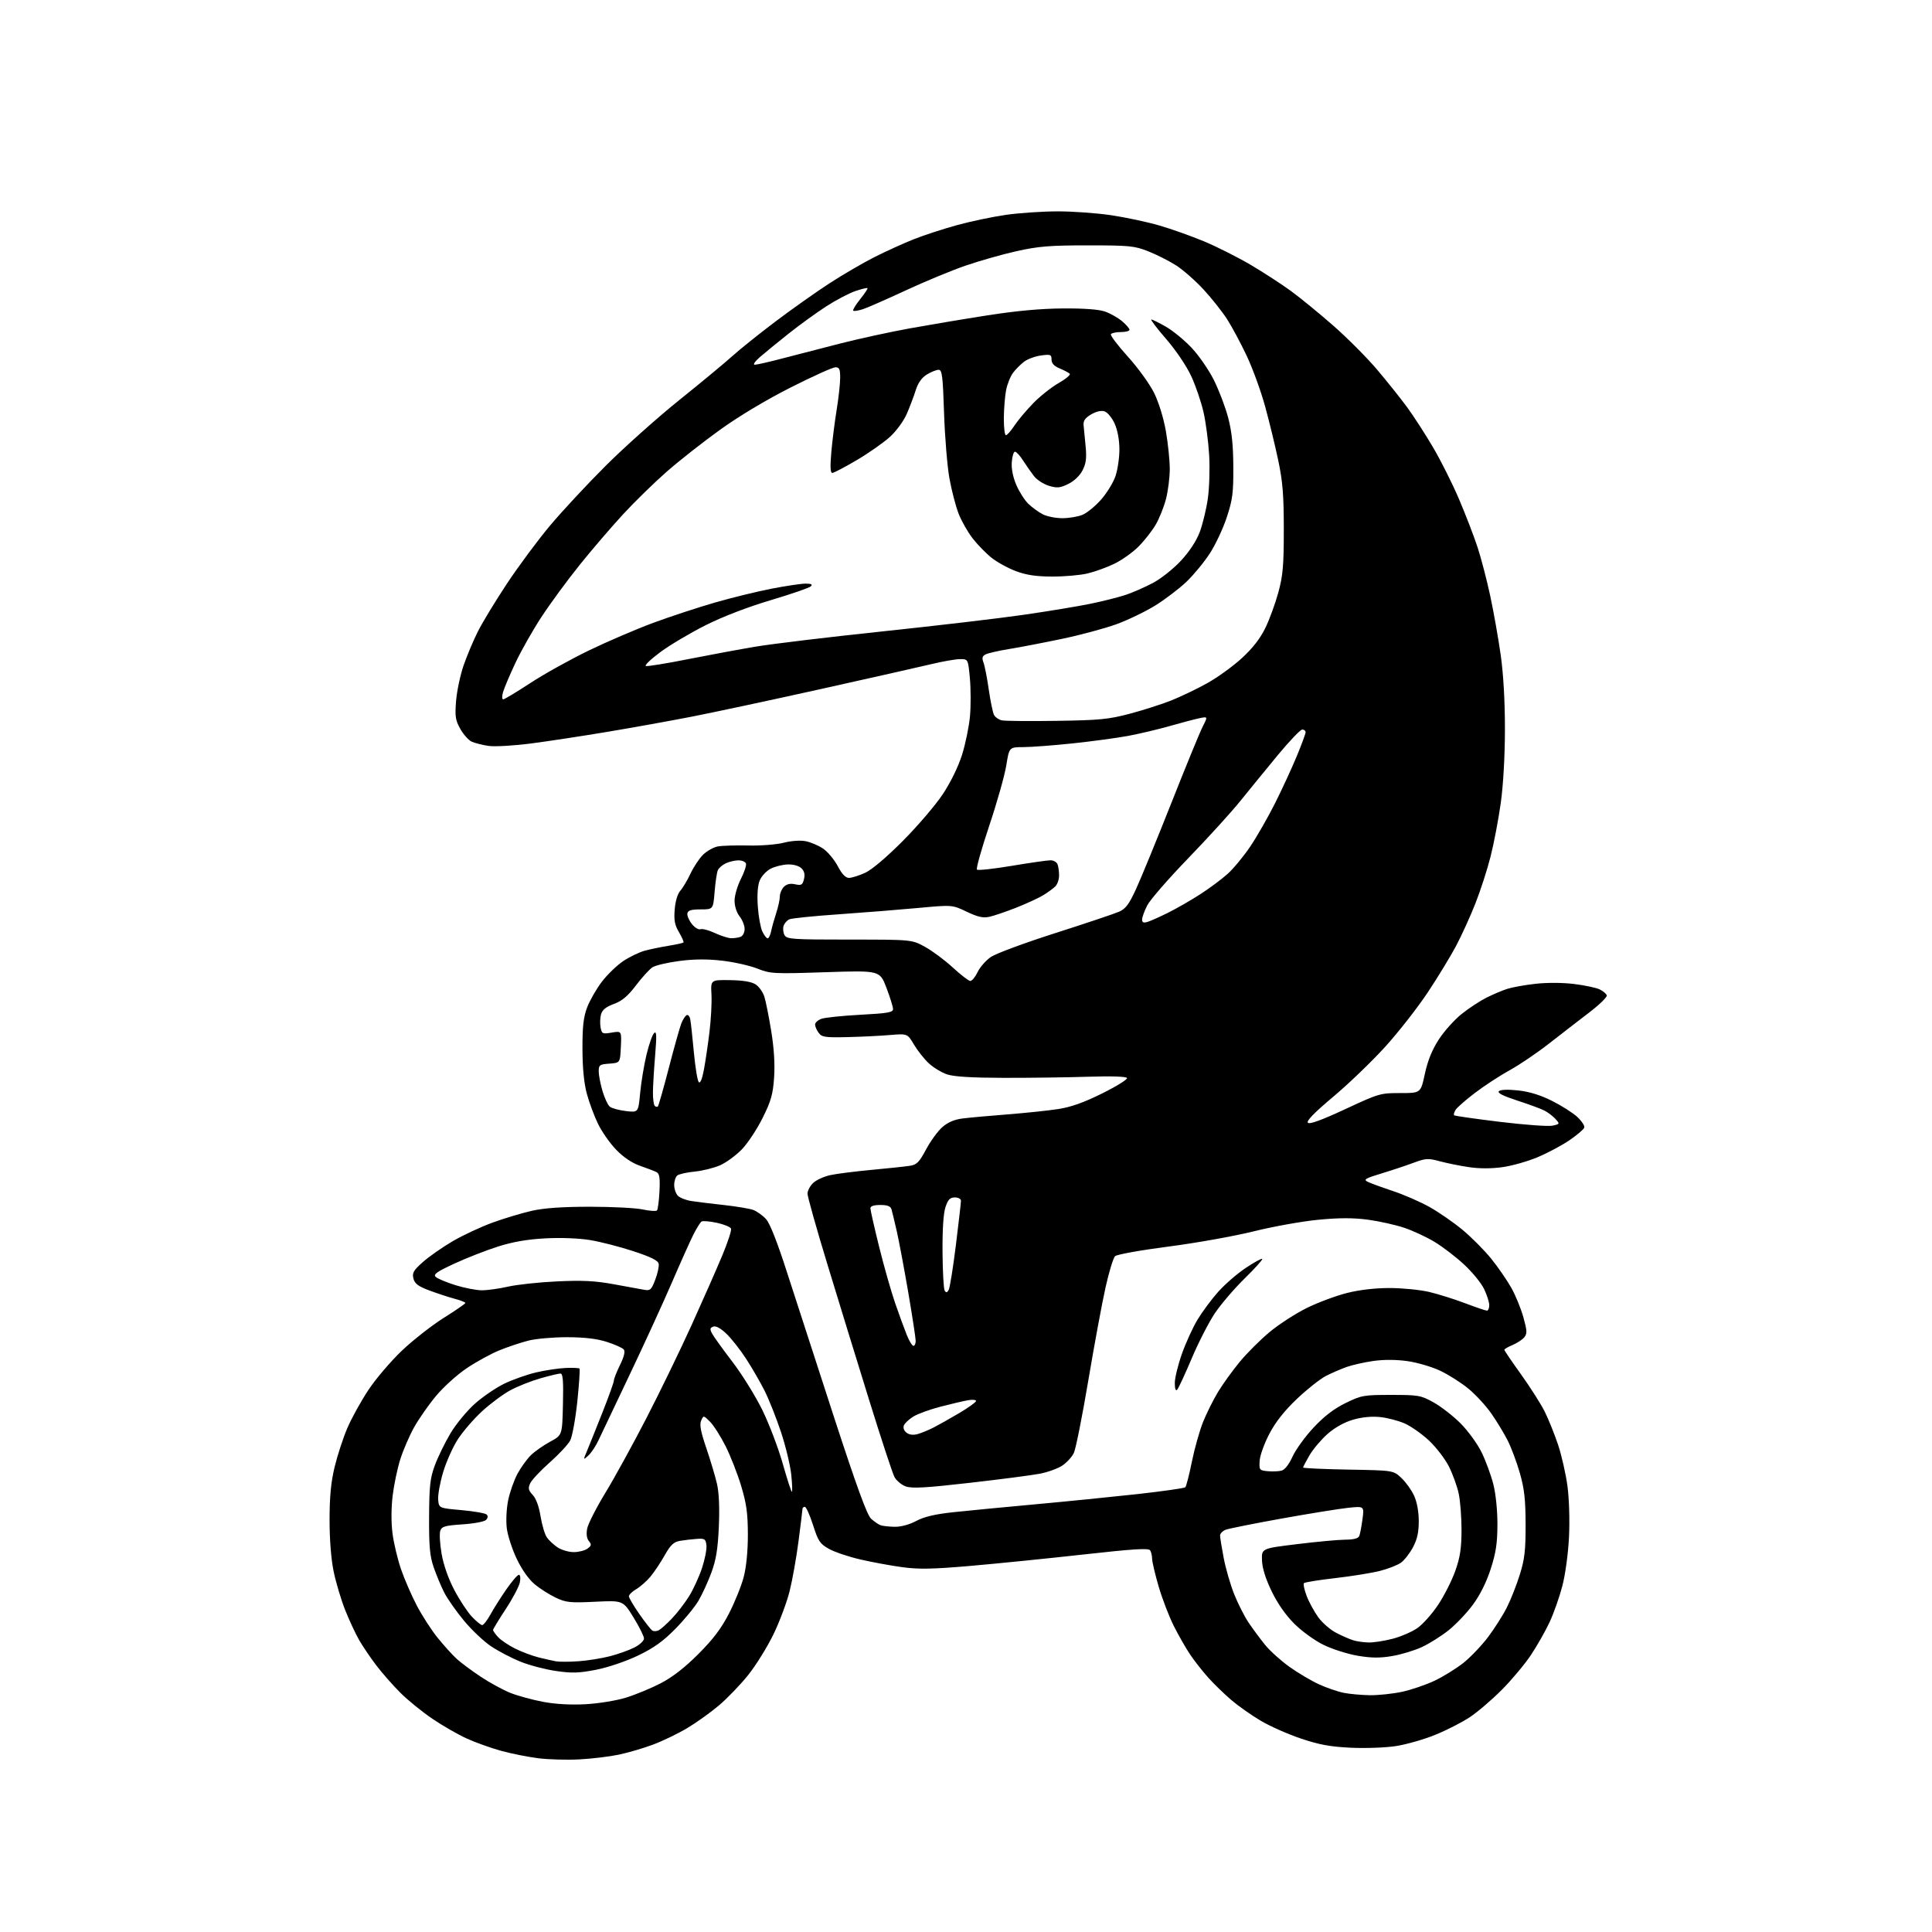 <?xml version="1.0" encoding="UTF-8" standalone="no"?>
<svg 
  version="1.1" 
  xmlns="http://www.w3.org/2000/svg" 
  xmlns:xlink="http://www.w3.org/1999/xlink" 
  xmlns:svg="http://www.w3.org/2000/svg"
  xmlns:rdf="http://www.w3.org/1999/02/22-rdf-syntax-ns#"
  xmlns:cc="http://creativecommons.org/ns#"
  xmlns:dc="http://purl.org/dc/elements/1.1/"
  viewBox="0 0 768 768"
  width="768"
  height="768"
>
<style>svg {background-color: white; }</style>"
<path stroke="none" fill="black" fill-rule="evenodd" d="M230.41,699.38C225.51,699.65 218.15,699.45 214.06,698.94C209.97,698.43 203.31,697.11 199.27,696.00C195.23,694.89 189.08,692.70 185.61,691.12C182.13,689.55 175.96,686.01 171.90,683.25C167.83,680.50 162.08,675.83 159.13,672.88C156.17,669.92 151.87,665.02 149.57,662.00C147.27,658.98 144.20,654.44 142.75,651.92C141.30,649.40 138.79,644.00 137.17,639.92C135.56,635.84 133.51,628.96 132.62,624.64C131.62,619.81 131.00,611.91 131.01,604.14C131.01,594.99 131.56,589.21 133.00,583.21C134.10,578.64 136.36,571.69 138.04,567.76C139.71,563.82 143.53,556.92 146.52,552.42C149.52,547.92 155.58,540.84 160.00,536.68C164.42,532.52 171.84,526.73 176.50,523.81C181.15,520.89 184.97,518.26 184.98,517.96C184.99,517.66 183.05,516.89 180.67,516.26C178.28,515.62 173.79,514.14 170.67,512.98C166.22,511.31 164.86,510.29 164.34,508.23C163.78,506.01 164.35,505.01 168.09,501.69C170.52,499.53 175.84,495.81 179.93,493.41C184.01,491.02 191.20,487.67 195.89,485.97C200.59,484.27 207.60,482.17 211.47,481.30C216.28,480.21 223.56,479.71 234.50,479.70C243.30,479.70 252.75,480.18 255.50,480.78C258.25,481.37 260.79,481.55 261.15,481.18C261.51,480.81 261.96,477.40 262.15,473.62C262.42,468.25 262.17,466.56 261.00,465.95C260.18,465.53 257.25,464.40 254.50,463.45C251.28,462.34 247.90,460.08 245.00,457.10C242.53,454.56 239.26,449.91 237.74,446.78C236.22,443.65 234.21,438.25 233.28,434.79C232.15,430.63 231.56,424.60 231.54,417.00C231.51,408.11 231.93,404.37 233.38,400.50C234.42,397.75 237.05,393.15 239.23,390.28C241.42,387.41 245.27,383.69 247.79,382.02C250.32,380.34 254.15,378.50 256.32,377.91C258.49,377.33 262.74,376.45 265.77,375.96C268.80,375.46 271.45,374.88 271.68,374.66C271.90,374.43 271.11,372.60 269.92,370.59C268.20,367.67 267.85,365.82 268.21,361.48C268.48,358.18 269.37,355.25 270.45,354.06C271.43,352.97 273.24,349.92 274.48,347.29C275.71,344.66 277.95,341.27 279.47,339.77C280.98,338.28 283.64,336.79 285.36,336.47C287.09,336.15 292.55,335.99 297.50,336.10C302.45,336.22 308.76,335.72 311.53,335.00C314.41,334.25 318.10,333.98 320.17,334.37C322.15,334.74 325.29,336.06 327.14,337.30C328.99,338.53 331.62,341.67 333.00,344.27C334.72,347.52 336.13,348.99 337.50,348.98C338.60,348.96 341.46,348.07 343.86,346.98C346.54,345.76 352.36,340.84 358.92,334.25C364.79,328.34 371.93,320.00 374.77,315.71C377.88,311.02 380.92,304.81 382.42,300.08C383.78,295.76 385.20,288.85 385.58,284.72C385.95,280.60 385.93,273.80 385.54,269.61C384.83,262.00 384.83,262.00 381.66,262.01C379.92,262.01 374.82,262.90 370.32,263.98C365.81,265.06 346.01,269.52 326.32,273.90C306.62,278.28 283.52,283.22 275.00,284.88C266.48,286.54 251.40,289.26 241.50,290.91C231.60,292.57 217.89,294.66 211.03,295.55C204.05,296.45 196.61,296.87 194.15,296.50C191.72,296.14 188.73,295.38 187.50,294.82C186.26,294.25 184.24,291.98 182.99,289.77C181.03,286.28 180.81,284.81 181.30,278.62C181.62,274.71 182.96,268.35 184.29,264.50C185.63,260.65 188.18,254.57 189.98,251.00C191.77,247.43 196.97,238.88 201.52,232.00C206.08,225.12 213.76,214.78 218.59,209.00C223.43,203.22 233.48,192.42 240.94,184.99C248.40,177.57 261.48,165.89 270.00,159.05C278.52,152.21 287.98,144.38 291.00,141.65C294.02,138.92 301.78,132.70 308.24,127.82C314.69,122.95 324.39,116.09 329.78,112.59C335.18,109.09 343.28,104.37 347.79,102.11C352.30,99.84 359.29,96.67 363.32,95.07C367.36,93.47 375.13,90.94 380.58,89.45C386.04,87.96 394.77,86.13 400.00,85.39C405.23,84.65 414.39,84.03 420.37,84.02C426.35,84.01 435.94,84.70 441.68,85.55C447.42,86.40 456.03,88.23 460.80,89.62C465.58,91.00 473.63,93.86 478.70,95.98C483.77,98.10 492.09,102.30 497.21,105.31C502.32,108.33 509.52,113.01 513.22,115.71C516.91,118.41 524.50,124.62 530.08,129.52C535.65,134.41 543.47,142.26 547.44,146.96C551.42,151.66 556.78,158.38 559.37,161.90C561.95,165.43 566.57,172.57 569.64,177.79C572.71,183.00 577.36,192.27 579.97,198.38C582.58,204.50 585.89,213.10 587.34,217.50C588.78,221.90 591.07,230.68 592.42,237.00C593.77,243.32 595.64,253.90 596.57,260.50C597.64,268.13 598.25,278.88 598.23,290.00C598.22,300.66 597.57,312.10 596.57,319.27C595.66,325.74 593.85,335.28 592.53,340.47C591.22,345.66 588.49,354.09 586.47,359.20C584.45,364.32 581.01,371.88 578.82,376.00C576.64,380.12 571.55,388.47 567.51,394.56C563.47,400.64 555.88,410.33 550.65,416.10C545.42,421.87 536.14,430.80 530.02,435.94C522.45,442.30 519.22,445.62 519.91,446.31C520.61,447.01 525.34,445.28 534.72,440.92C548.13,434.67 548.72,434.50 556.63,434.51C564.76,434.53 564.76,434.53 566.40,426.88C567.54,421.61 569.26,417.36 571.95,413.20C574.09,409.88 578.22,405.29 581.12,403.00C584.01,400.71 588.43,397.81 590.94,396.56C593.45,395.30 597.13,393.75 599.12,393.10C601.11,392.46 606.19,391.54 610.42,391.07C615.00,390.56 621.23,390.59 625.79,391.16C630.01,391.68 634.56,392.65 635.91,393.31C637.25,393.96 638.52,395.03 638.73,395.67C638.94,396.31 635.82,399.35 631.81,402.43C627.79,405.50 620.57,411.08 615.77,414.83C610.97,418.57 603.93,423.35 600.12,425.43C596.31,427.52 590.15,431.54 586.42,434.37C582.70,437.19 579.18,440.27 578.61,441.20C578.04,442.14 577.78,443.10 578.04,443.35C578.29,443.59 586.52,444.77 596.32,445.96C606.12,447.15 615.49,447.83 617.14,447.47C620.07,446.83 620.10,446.77 618.32,444.80C617.32,443.70 615.36,442.20 613.96,441.48C612.56,440.76 607.68,438.96 603.11,437.48C597.48,435.65 595.14,434.46 595.83,433.77C596.47,433.13 599.34,433.02 603.46,433.46C607.92,433.94 612.30,435.28 616.96,437.62C620.76,439.52 625.28,442.40 627.02,444.02C628.76,445.64 630.00,447.54 629.78,448.23C629.56,448.93 626.93,451.18 623.94,453.22C620.95,455.27 615.28,458.30 611.34,459.96C607.41,461.62 601.11,463.42 597.34,463.95C592.97,464.57 588.15,464.58 584.00,463.97C580.42,463.44 575.19,462.39 572.37,461.63C567.68,460.36 566.78,460.42 561.87,462.24C558.92,463.34 553.16,465.25 549.07,466.49C542.85,468.37 541.95,468.90 543.57,469.73C544.63,470.28 549.10,471.92 553.50,473.38C557.90,474.83 564.51,477.71 568.19,479.76C571.88,481.82 577.81,485.92 581.38,488.88C584.95,491.85 590.09,497.02 592.80,500.38C595.52,503.75 599.12,508.98 600.81,512.00C602.50,515.02 604.65,520.30 605.59,523.71C607.07,529.07 607.11,530.16 605.90,531.62C605.13,532.55 603.04,533.92 601.25,534.67C599.46,535.42 598.00,536.27 598.00,536.56C598.00,536.86 600.97,541.24 604.61,546.30C608.24,551.36 612.46,557.98 613.98,561.00C615.50,564.02 617.91,569.99 619.34,574.25C620.76,578.52 622.45,585.94 623.09,590.75C623.77,595.80 624.02,604.36 623.70,611.00C623.37,617.62 622.25,625.89 621.04,630.50C619.89,634.90 617.61,641.37 615.97,644.87C614.33,648.38 611.01,654.23 608.58,657.88C606.16,661.52 600.96,667.74 597.03,671.69C593.10,675.65 587.37,680.55 584.31,682.58C581.24,684.62 575.08,687.77 570.61,689.59C566.15,691.42 559.12,693.43 555.00,694.08C550.83,694.73 542.84,695.02 537.00,694.75C528.81,694.36 524.45,693.56 517.15,691.11C512.01,689.38 504.78,686.18 501.09,683.98C497.39,681.79 492.14,678.08 489.42,675.75C486.70,673.41 482.64,669.48 480.40,667.00C478.17,664.52 474.92,660.41 473.20,657.86C471.47,655.31 468.49,650.10 466.57,646.28C464.66,642.46 461.95,635.39 460.55,630.56C459.15,625.73 457.99,620.81 457.98,619.64C457.98,618.46 457.62,616.95 457.20,616.28C456.60,615.34 450.54,615.72 430.46,617.96C416.18,619.55 396.06,621.58 385.74,622.47C370.84,623.76 365.28,623.87 358.74,622.99C354.21,622.38 346.68,621.00 342.00,619.91C337.32,618.83 331.70,616.93 329.50,615.69C325.94,613.69 325.24,612.65 323.19,606.22C321.92,602.25 320.45,599.00 319.94,599.00C319.42,599.00 319.00,599.36 319.00,599.79C319.00,600.23 318.30,605.96 317.44,612.54C316.59,619.12 314.99,628.10 313.89,632.50C312.79,636.90 309.91,644.60 307.49,649.61C305.07,654.62 300.57,661.88 297.49,665.75C294.42,669.61 289.15,675.09 285.79,677.93C282.44,680.77 276.72,684.85 273.10,687.00C269.47,689.16 263.40,692.08 259.62,693.50C255.83,694.92 249.72,696.72 246.03,697.49C242.34,698.27 235.32,699.12 230.41,699.38zM232.70,677.46C237.76,677.19 244.96,676.03 248.70,674.88C252.44,673.74 258.65,671.18 262.50,669.20C267.27,666.74 272.07,663.03 277.56,657.55C283.50,651.60 286.71,647.37 289.80,641.36C292.10,636.89 294.73,630.36 295.64,626.86C296.68,622.86 297.29,616.60 297.29,610.00C297.27,601.56 296.75,597.77 294.63,590.71C293.18,585.88 290.38,578.74 288.42,574.84C286.46,570.95 283.69,566.60 282.26,565.17C279.67,562.58 279.67,562.58 278.72,564.70C278.01,566.29 278.54,569.08 280.78,575.66C282.43,580.52 284.34,586.92 285.02,589.88C285.82,593.36 286.08,599.38 285.75,606.88C285.35,615.80 284.66,620.04 282.79,625.12C281.44,628.76 279.14,633.80 277.66,636.31C276.19,638.82 272.05,643.86 268.46,647.50C263.58,652.46 259.85,655.12 253.62,658.11C248.85,660.40 241.77,662.80 237.02,663.74C230.12,665.09 227.43,665.18 220.98,664.24C216.72,663.62 210.36,661.95 206.86,660.53C203.36,659.11 198.15,656.39 195.28,654.48C192.41,652.58 187.53,647.98 184.45,644.26C181.36,640.54 177.81,635.48 176.56,633.00C175.30,630.52 173.43,626.02 172.39,623.00C170.86,618.55 170.51,614.74 170.57,603.00C170.64,590.65 170.97,587.61 172.85,582.51C174.07,579.21 176.84,573.52 179.02,569.85C181.20,566.17 185.58,560.86 188.74,558.03C191.91,555.20 197.25,551.57 200.60,549.96C203.96,548.36 209.64,546.36 213.23,545.53C216.83,544.69 222.05,543.91 224.83,543.79C227.62,543.67 230.11,543.78 230.36,544.03C230.60,544.29 230.21,550.19 229.49,557.14C228.76,564.09 227.48,571.07 226.65,572.64C225.81,574.21 222.14,578.15 218.48,581.39C214.82,584.63 211.35,588.34 210.75,589.65C209.86,591.61 210.03,592.41 211.77,594.26C213.08,595.66 214.26,598.85 214.88,602.75C215.44,606.19 216.56,609.97 217.39,611.15C218.21,612.32 220.15,614.12 221.69,615.14C223.24,616.15 226.10,616.99 228.06,616.99C230.02,617.00 232.47,616.37 233.52,615.61C235.13,614.43 235.22,613.97 234.10,612.62C233.24,611.59 233.00,609.82 233.41,607.64C233.76,605.79 237.02,599.37 240.67,593.38C244.31,587.40 251.70,573.95 257.08,563.50C262.47,553.05 270.54,536.40 275.03,526.50C279.51,516.60 284.96,504.25 287.12,499.06C289.29,493.86 290.86,489.07 290.60,488.40C290.35,487.74 287.82,486.70 284.99,486.09C282.15,485.48 279.41,485.25 278.90,485.56C278.38,485.88 276.90,488.25 275.61,490.82C274.32,493.39 270.45,502.02 267.01,510.00C263.57,517.98 256.04,534.40 250.28,546.50C244.51,558.60 238.93,570.35 237.87,572.62C236.81,574.88 235.01,577.58 233.86,578.62C231.77,580.50 231.77,580.50 233.45,576.50C234.37,574.30 237.12,567.45 239.56,561.28C242.00,555.12 244.01,549.49 244.03,548.78C244.05,548.08 245.15,545.27 246.49,542.55C248.11,539.23 248.59,537.21 247.94,536.43C247.41,535.79 244.39,534.44 241.24,533.43C237.28,532.16 232.40,531.58 225.50,531.56C220.00,531.55 213.06,532.15 210.07,532.91C207.09,533.67 201.91,535.39 198.57,536.75C195.23,538.11 189.38,541.30 185.57,543.86C181.74,546.42 176.22,551.41 173.25,555.00C170.28,558.58 166.37,564.20 164.54,567.50C162.72,570.80 160.29,576.42 159.15,580.00C158.00,583.58 156.63,590.10 156.09,594.50C155.50,599.41 155.47,605.20 156.02,609.50C156.51,613.35 158.03,619.75 159.39,623.72C160.75,627.70 163.58,634.22 165.68,638.22C167.78,642.23 171.49,647.98 173.93,651.00C176.38,654.02 179.75,657.77 181.44,659.33C183.12,660.89 187.48,664.13 191.12,666.54C194.75,668.95 200.09,671.85 202.97,672.99C205.85,674.12 211.65,675.71 215.85,676.50C220.74,677.43 226.82,677.77 232.70,677.46zM544.50,673.87C547.80,673.92 553.54,673.32 557.25,672.54C560.96,671.75 566.84,669.74 570.33,668.08C573.82,666.42 578.97,663.22 581.78,660.98C584.59,658.74 588.99,654.12 591.56,650.71C594.12,647.30 597.48,642.02 599.01,638.97C600.55,635.92 602.86,630.07 604.14,625.96C606.07,619.80 606.47,616.33 606.45,606.00C606.43,596.13 605.96,591.86 604.20,585.69C602.98,581.40 600.80,575.55 599.36,572.69C597.92,569.84 594.98,564.97 592.82,561.89C590.67,558.80 586.56,554.35 583.70,552.00C580.84,549.65 575.80,546.45 572.50,544.89C569.20,543.33 563.35,541.61 559.50,541.07C555.08,540.44 550.10,540.42 545.98,541.00C542.39,541.51 537.62,542.58 535.38,543.37C533.14,544.16 529.42,545.77 527.11,546.94C524.81,548.12 519.61,552.22 515.57,556.06C510.56,560.82 507.07,565.24 504.59,569.96C502.59,573.77 500.85,578.59 500.73,580.69C500.51,584.34 500.64,584.51 503.89,584.82C505.75,585.00 508.23,584.91 509.39,584.61C510.71,584.28 512.36,582.19 513.81,579.01C515.09,576.22 518.85,571.02 522.19,567.46C526.37,562.98 530.29,559.99 534.87,557.74C541.18,554.66 542.06,554.50 553.00,554.50C563.88,554.50 564.79,554.66 569.86,557.47C572.81,559.10 577.64,562.86 580.59,565.81C583.55,568.77 587.31,573.95 588.97,577.34C590.62,580.73 592.71,586.42 593.62,590.00C594.60,593.86 595.26,600.36 595.25,606.00C595.23,613.46 594.66,617.25 592.59,623.66C590.92,628.87 588.37,634.00 585.53,637.85C583.09,641.17 578.71,645.78 575.80,648.09C572.88,650.41 568.11,653.40 565.19,654.75C562.27,656.10 556.99,657.70 553.44,658.30C548.59,659.13 545.20,659.11 539.75,658.19C535.76,657.52 529.65,655.58 526.17,653.88C522.61,652.15 517.49,648.44 514.47,645.43C511.04,641.99 507.79,637.33 505.46,632.48C503.06,627.49 501.76,623.31 501.66,620.23C501.50,615.54 501.50,615.54 515.50,613.83C523.20,612.88 531.81,612.08 534.64,612.05C538.24,612.02 539.96,611.55 540.36,610.51C540.67,609.69 541.24,606.70 541.61,603.87C542.30,598.71 542.30,598.71 535.90,599.38C532.38,599.75 520.50,601.67 509.51,603.64C498.51,605.62 488.50,607.62 487.26,608.09C486.02,608.56 485.00,609.60 485.00,610.39C485.00,611.18 485.65,615.20 486.44,619.33C487.23,623.46 489.09,629.92 490.59,633.67C492.08,637.43 494.66,642.52 496.33,645.00C498.00,647.48 500.94,651.45 502.87,653.84C504.80,656.22 509.16,660.16 512.56,662.58C515.96,665.01 521.25,668.14 524.30,669.54C527.35,670.94 531.80,672.46 534.18,672.93C536.55,673.40 541.20,673.82 544.50,673.87zM230.00,660.37C233.57,660.12 239.17,659.22 242.44,658.38C245.71,657.54 250.09,655.97 252.19,654.90C254.29,653.83 256.00,652.23 256.00,651.33C256.00,650.44 254.12,646.67 251.83,642.95C247.65,636.18 247.65,636.18 236.58,636.72C226.67,637.20 225.02,637.03 220.97,635.12C218.48,633.95 214.71,631.56 212.60,629.82C210.22,627.86 207.49,624.01 205.44,619.73C203.61,615.92 201.82,610.43 201.46,607.54C201.09,604.54 201.32,599.73 202.00,596.38C202.66,593.15 204.34,588.40 205.72,585.82C207.11,583.25 209.54,579.90 211.12,578.38C212.71,576.86 216.14,574.47 218.75,573.06C223.50,570.50 223.50,570.50 223.78,558.25C224.00,548.80 223.77,546.00 222.78,546.00C222.07,546.00 218.47,546.86 214.78,547.92C211.09,548.98 205.71,551.11 202.83,552.67C199.96,554.23 194.92,557.98 191.63,561.00C188.34,564.02 184.02,569.03 182.01,572.12C180.01,575.21 177.36,581.15 176.12,585.32C174.88,589.49 174.01,594.39 174.18,596.20C174.50,599.50 174.50,599.50 183.50,600.30C188.45,600.75 192.93,601.53 193.45,602.05C194.05,602.65 193.95,603.45 193.19,604.21C192.52,604.88 188.32,605.67 183.85,605.96C176.89,606.42 175.62,606.79 175.02,608.50C174.63,609.60 174.86,613.71 175.54,617.64C176.31,622.09 178.20,627.49 180.58,632.02C182.68,636.01 185.82,640.79 187.56,642.64C189.31,644.49 191.16,646.00 191.68,646.00C192.21,646.00 193.69,644.09 194.98,641.75C196.27,639.41 199.11,634.91 201.31,631.75C203.50,628.59 205.73,626.00 206.27,626.00C206.83,626.00 206.99,627.30 206.65,629.02C206.31,630.69 203.78,635.48 201.02,639.66C198.26,643.85 196.00,647.58 196.00,647.95C196.00,648.32 196.92,649.61 198.04,650.82C199.17,652.02 202.21,654.06 204.79,655.35C207.38,656.63 211.53,658.19 214.00,658.82C216.47,659.44 219.62,660.15 221.00,660.40C222.38,660.64 226.43,660.63 230.00,660.37zM544.04,652.91C545.99,652.96 550.26,652.30 553.54,651.45C556.82,650.60 561.26,648.69 563.40,647.21C565.55,645.73 569.28,641.55 571.69,637.92C574.11,634.29 577.18,628.21 578.52,624.41C580.42,619.03 580.96,615.46 580.98,608.30C580.99,603.24 580.49,596.71 579.87,593.80C579.26,590.88 577.50,586.02 575.98,582.98C574.45,579.95 570.90,575.31 568.07,572.66C565.25,570.02 560.89,566.95 558.39,565.85C555.89,564.74 551.49,563.60 548.60,563.30C545.23,562.95 541.38,563.33 537.84,564.36C534.38,565.37 530.63,567.46 527.76,569.98C525.24,572.20 522.02,576.00 520.59,578.43C519.17,580.86 518.00,583.09 518.00,583.36C518.00,583.64 526.07,584.01 535.94,584.19C553.87,584.50 553.87,584.50 557.06,587.50C558.82,589.15 561.09,592.30 562.10,594.50C563.25,596.98 563.96,600.81 563.98,604.59C563.99,609.05 563.38,611.85 561.71,615.01C560.45,617.39 558.31,620.16 556.96,621.15C555.61,622.14 551.80,623.64 548.50,624.47C545.20,625.30 537.21,626.59 530.75,627.33C524.28,628.07 518.70,628.96 518.35,629.32C518.00,629.67 518.48,631.96 519.41,634.40C520.34,636.85 522.43,640.67 524.04,642.90C525.65,645.12 528.89,647.93 531.24,649.12C533.58,650.32 536.62,651.65 538.00,652.06C539.38,652.48 542.09,652.87 544.04,652.91zM261.95,648.01C262.80,647.54 265.14,645.44 267.15,643.33C269.16,641.22 272.18,637.30 273.87,634.61C275.55,631.92 277.88,626.87 279.04,623.39C280.19,619.92 281.00,615.82 280.82,614.29C280.53,611.78 280.15,611.52 277.00,611.73C275.07,611.86 272.07,612.21 270.33,612.51C267.78,612.95 266.58,614.09 264.18,618.33C262.55,621.23 260.00,625.03 258.52,626.79C257.05,628.55 254.52,630.76 252.92,631.71C251.31,632.66 250.00,633.93 250.00,634.55C250.00,635.17 251.86,638.33 254.13,641.58C256.40,644.84 258.74,647.81 259.33,648.18C259.91,648.55 261.09,648.48 261.95,648.01zM355.60,606.92C358.13,606.97 361.42,606.09 364.19,604.62C367.39,602.91 371.64,601.91 379.09,601.11C384.81,600.50 399.40,599.09 411.50,597.99C423.60,596.89 441.82,595.06 452.00,593.94C462.18,592.81 470.81,591.58 471.19,591.20C471.56,590.81 472.75,586.20 473.81,580.95C474.88,575.70 476.89,568.60 478.27,565.17C479.66,561.75 482.30,556.44 484.15,553.38C485.99,550.32 489.87,544.94 492.76,541.42C495.66,537.90 501.06,532.52 504.76,529.45C508.47,526.38 515.10,522.10 519.50,519.93C523.90,517.76 531.06,515.09 535.41,513.99C540.47,512.72 546.59,512.01 552.41,512.01C557.41,512.02 564.42,512.71 568.00,513.54C571.58,514.38 578.03,516.39 582.34,518.03C586.64,519.66 590.58,521.00 591.09,521.00C591.59,521.00 592.00,520.02 592.00,518.82C592.00,517.61 591.07,514.71 589.93,512.36C588.80,510.01 585.22,505.65 581.99,502.66C578.77,499.67 573.51,495.63 570.31,493.70C567.12,491.76 561.66,489.22 558.20,488.06C554.73,486.90 548.25,485.45 543.81,484.85C537.95,484.07 532.51,484.07 524.09,484.87C517.69,485.48 506.17,487.54 498.48,489.45C490.79,491.37 475.50,494.10 464.50,495.53C453.46,496.96 443.94,498.67 443.24,499.36C442.55,500.03 440.86,505.56 439.50,511.63C438.13,517.70 435.04,534.38 432.63,548.69C430.22,563.01 427.63,576.00 426.87,577.57C426.12,579.14 424.07,581.39 422.31,582.57C420.56,583.75 416.51,585.22 413.31,585.83C410.12,586.44 397.55,588.08 385.38,589.46C368.06,591.44 362.58,591.75 360.10,590.89C358.36,590.28 356.31,588.56 355.53,587.06C354.76,585.56 350.22,571.77 345.46,556.42C340.69,541.06 333.24,516.83 328.90,502.57C324.55,488.31 321.00,475.68 321.00,474.50C321.00,473.32 322.01,471.40 323.25,470.23C324.49,469.07 327.53,467.68 330.00,467.14C332.48,466.59 339.90,465.65 346.50,465.04C353.10,464.42 359.95,463.70 361.71,463.42C364.43,463.00 365.41,462.00 368.12,456.93C369.88,453.63 372.78,449.64 374.57,448.07C376.80,446.12 379.36,445.02 382.66,444.61C385.32,444.27 393.35,443.54 400.50,442.99C407.65,442.43 416.74,441.47 420.70,440.86C425.82,440.06 430.89,438.26 438.20,434.62C443.87,431.80 448.27,429.06 448.00,428.52C447.69,427.92 441.74,427.73 432.50,428.02C424.25,428.29 409.18,428.48 399.00,428.46C386.36,428.44 379.23,428.00 376.50,427.09C374.30,426.36 371.00,424.35 369.16,422.63C367.33,420.91 364.68,417.55 363.28,415.18C360.73,410.86 360.73,410.86 353.61,411.45C349.70,411.78 342.08,412.15 336.68,412.27C327.95,412.47 326.69,412.28 325.43,410.56C324.64,409.49 324.00,408.02 324.00,407.28C324.00,406.55 325.11,405.53 326.46,405.01C327.82,404.50 334.79,403.77 341.96,403.39C352.88,402.81 355.00,402.44 355.00,401.12C355.00,400.25 353.81,396.44 352.37,392.65C349.73,385.75 349.73,385.75 328.12,386.47C307.42,387.15 306.27,387.09 301.04,385.02C298.03,383.83 291.73,382.42 287.04,381.88C281.14,381.20 275.88,381.24 270.00,382.01C265.32,382.62 260.54,383.75 259.36,384.52C258.18,385.28 255.23,388.51 252.82,391.69C249.54,396.00 247.29,397.89 244.00,399.10C240.82,400.28 239.39,401.45 238.91,403.26C238.54,404.64 238.46,406.98 238.75,408.45C239.23,410.96 239.51,411.09 243.18,410.47C247.10,409.81 247.10,409.81 246.80,416.15C246.50,422.50 246.50,422.50 242.25,422.81C238.35,423.09 238.00,423.34 238.00,425.88C238.00,427.39 238.68,430.91 239.50,433.70C240.33,436.48 241.63,439.28 242.40,439.91C243.16,440.55 246.03,441.33 248.77,441.66C253.74,442.25 253.74,442.25 254.46,434.56C254.86,430.33 255.99,423.48 256.97,419.35C257.96,415.22 259.32,411.31 260.01,410.67C261.00,409.74 261.08,411.54 260.43,419.50C259.97,425.00 259.58,431.60 259.55,434.17C259.53,436.74 259.85,439.18 260.26,439.59C260.66,440.00 261.23,440.10 261.52,439.82C261.80,439.53 263.78,432.59 265.90,424.40C268.03,416.20 270.25,408.31 270.83,406.85C271.40,405.39 272.34,403.91 272.91,403.56C273.48,403.21 274.14,403.95 274.39,405.21C274.63,406.47 275.28,412.39 275.83,418.37C276.39,424.35 277.26,429.66 277.78,430.18C278.36,430.76 279.12,428.93 279.80,425.31C280.40,422.11 281.39,415.40 282.01,410.38C282.63,405.36 282.99,398.61 282.82,395.38C282.50,389.50 282.50,389.50 290.23,389.62C295.45,389.70 298.74,390.26 300.39,391.33C301.73,392.21 303.29,394.41 303.85,396.21C304.42,398.02 305.65,404.17 306.58,409.89C307.69,416.71 308.08,423.03 307.72,428.30C307.26,435.02 306.51,437.64 303.15,444.41C300.94,448.86 297.23,454.47 294.91,456.88C292.58,459.28 288.70,462.13 286.27,463.21C283.84,464.28 279.30,465.41 276.17,465.72C273.05,466.02 269.94,466.72 269.25,467.26C268.56,467.80 268.00,469.51 268.00,471.05C268.00,472.59 268.67,474.52 269.48,475.34C270.29,476.15 272.66,477.09 274.73,477.41C276.80,477.74 282.64,478.46 287.69,479.01C292.75,479.56 298.06,480.45 299.48,480.99C300.91,481.54 303.16,483.14 304.47,484.57C306.06,486.28 308.97,493.67 313.03,506.33C316.42,516.87 324.79,542.64 331.62,563.60C340.58,591.07 344.67,602.26 346.27,603.72C347.50,604.83 349.18,605.99 350.00,606.29C350.82,606.60 353.35,606.88 355.60,606.92zM314.78,593.00C315.03,593.00 314.92,589.96 314.54,586.25C314.16,582.54 312.33,574.92 310.48,569.33C308.62,563.73 305.68,556.31 303.93,552.83C302.18,549.35 298.84,543.58 296.50,540.00C294.17,536.42 290.66,531.98 288.70,530.12C286.41,527.95 284.55,526.96 283.52,527.35C282.21,527.86 282.12,528.36 283.07,530.13C283.70,531.31 287.35,536.38 291.18,541.39C295.01,546.40 300.34,555.00 303.04,560.50C305.73,566.00 309.37,575.56 311.13,581.75C312.88,587.94 314.52,593.00 314.78,593.00zM364.88,570.04C366.38,569.60 369.17,568.46 371.06,567.49C372.95,566.53 377.54,563.95 381.25,561.76C384.96,559.56 388.00,557.38 388.00,556.91C388.00,556.44 386.54,556.31 384.75,556.62C382.96,556.94 378.08,558.08 373.90,559.17C369.72,560.25 364.87,562.01 363.12,563.07C361.37,564.14 359.65,565.75 359.30,566.65C358.93,567.63 359.37,568.80 360.41,569.56C361.53,570.38 363.10,570.55 364.88,570.04zM467.93,552.45C467.35,553.04 467.00,552.02 467.00,549.77C467.00,547.78 468.27,542.55 469.83,538.16C471.38,533.76 474.19,527.62 476.08,524.51C477.96,521.40 481.64,516.44 484.27,513.50C486.89,510.55 491.79,506.30 495.16,504.05C498.53,501.80 501.50,500.17 501.76,500.43C502.02,500.69 498.88,504.18 494.78,508.20C490.68,512.21 485.36,518.42 482.95,522.00C480.55,525.58 476.39,533.67 473.72,540.00C471.04,546.33 468.44,551.93 467.93,552.45zM363.11,535.00C363.60,535.00 364.00,534.11 364.00,533.03C364.00,531.94 362.67,523.28 361.05,513.78C359.42,504.27 357.37,493.35 356.50,489.50C355.62,485.65 354.67,481.71 354.39,480.75C354.00,479.47 352.81,479.00 349.93,479.00C347.37,479.00 346.00,479.45 346.00,480.30C346.00,481.02 347.55,487.88 349.45,495.55C351.35,503.22 354.22,513.33 355.83,518.00C357.44,522.67 359.54,528.41 360.49,530.75C361.44,533.09 362.62,535.00 363.11,535.00zM377.12,512.76C377.58,511.93 378.87,503.91 379.98,494.94C381.09,485.96 382.00,478.03 382.00,477.31C382.00,476.59 380.91,476.00 379.58,476.00C377.67,476.00 376.88,476.80 375.87,479.75C375.03,482.18 374.61,488.49 374.67,497.66C374.72,505.44 375.11,512.36 375.52,513.03C376.09,513.96 376.48,513.89 377.12,512.76zM191.50,512.91C193.70,512.92 198.43,512.26 202.00,511.45C205.57,510.64 214.35,509.70 221.50,509.37C231.63,508.90 236.60,509.15 244.00,510.51C249.22,511.47 254.68,512.46 256.13,512.72C258.47,513.14 258.95,512.70 260.47,508.70C261.42,506.24 262.03,503.40 261.84,502.39C261.58,501.07 258.83,499.69 251.74,497.36C246.38,495.59 238.60,493.60 234.47,492.93C230.02,492.21 222.76,491.94 216.72,492.27C209.64,492.65 203.89,493.64 198.00,495.51C193.32,496.99 185.54,500.03 180.70,502.27C173.60,505.55 172.16,506.57 173.20,507.58C173.92,508.27 177.43,509.74 181.00,510.86C184.57,511.97 189.30,512.90 191.50,512.91zM385.70,389.95C386.36,389.98 387.67,388.40 388.60,386.44C389.53,384.48 391.91,381.77 393.89,380.41C395.88,379.05 407.40,374.78 419.50,370.92C431.60,367.05 442.99,363.24 444.81,362.43C447.50,361.25 448.80,359.50 451.67,353.24C453.62,348.98 459.92,333.62 465.67,319.10C471.41,304.57 477.02,290.92 478.13,288.75C480.14,284.81 480.14,284.81 476.82,285.50C474.99,285.88 469.68,287.27 465.00,288.61C460.32,289.94 452.90,291.70 448.50,292.52C444.10,293.34 434.20,294.68 426.50,295.50C418.80,296.31 409.95,296.98 406.84,296.99C401.18,297.00 401.18,297.00 400.02,304.25C399.37,308.24 396.33,319.03 393.24,328.23C390.16,337.44 387.95,345.29 388.35,345.68C388.74,346.07 395.01,345.39 402.28,344.17C409.55,342.95 416.46,341.96 417.64,341.98C418.82,341.99 420.06,342.71 420.39,343.58C420.73,344.45 421.00,346.44 421.00,348.01C421.00,349.58 420.34,351.52 419.53,352.33C418.72,353.14 416.58,354.71 414.78,355.82C412.97,356.93 408.12,359.17 404.00,360.80C399.88,362.42 395.04,364.07 393.26,364.45C390.79,364.99 388.66,364.51 384.26,362.41C378.50,359.67 378.50,359.67 365.00,360.93C357.57,361.62 343.40,362.75 333.50,363.44C323.60,364.12 314.73,365.02 313.79,365.44C312.85,365.85 311.81,367.03 311.48,368.07C311.15,369.11 311.33,370.76 311.87,371.73C312.78,373.35 314.98,373.50 337.68,373.50C362.50,373.50 362.50,373.50 367.78,376.43C370.69,378.04 375.64,381.73 378.78,384.63C381.93,387.53 385.04,389.93 385.70,389.95zM290.67,372.96C291.86,372.98 293.55,372.73 294.42,372.39C295.29,372.06 296.00,370.67 296.00,369.30C296.00,367.93 295.10,365.67 294.00,364.27C292.82,362.77 292.00,360.22 292.00,358.03C292.00,356.00 293.13,352.13 294.50,349.42C295.88,346.71 296.79,343.94 296.53,343.25C296.27,342.56 294.94,342.00 293.58,342.00C292.21,342.00 289.97,342.51 288.60,343.14C287.23,343.76 285.78,345.00 285.37,345.89C284.96,346.77 284.38,350.65 284.07,354.50C283.50,361.50 283.50,361.50 278.53,361.50C274.81,361.50 273.47,361.90 273.24,363.07C273.07,363.93 273.86,365.82 275.00,367.27C276.14,368.72 277.69,369.67 278.44,369.38C279.20,369.09 281.77,369.77 284.16,370.89C286.55,372.01 289.48,372.94 290.67,372.96zM305.14,373.00C305.59,373.00 306.21,371.76 306.52,370.25C306.82,368.74 307.73,365.48 308.54,363.00C309.35,360.52 310.01,357.52 310.00,356.32C310.00,355.12 310.73,353.41 311.62,352.52C312.74,351.41 314.14,351.09 316.09,351.52C318.56,352.06 319.01,351.80 319.59,349.49C320.05,347.65 319.75,346.32 318.61,345.18C317.61,344.19 315.47,343.57 313.19,343.63C311.12,343.69 308.04,344.45 306.35,345.32C304.66,346.19 302.71,348.29 302.01,349.97C301.19,351.95 300.92,355.61 301.24,360.27C301.51,364.25 302.32,368.74 303.03,370.25C303.74,371.76 304.69,373.00 305.14,373.00zM456.25,366.44C457.49,366.05 461.20,364.39 464.50,362.74C467.80,361.09 473.50,357.81 477.16,355.45C480.82,353.09 485.72,349.44 488.03,347.35C490.35,345.26 494.38,340.38 497.00,336.50C499.61,332.63 504.05,324.88 506.86,319.28C509.67,313.68 513.55,305.28 515.48,300.61C517.42,295.93 519.00,291.64 519.00,291.06C519.00,290.48 518.40,290.00 517.67,290.00C516.94,290.00 512.54,294.61 507.88,300.25C503.23,305.89 496.52,314.10 492.97,318.50C489.42,322.90 480.12,333.12 472.30,341.21C464.48,349.29 457.17,357.71 456.04,359.92C454.92,362.12 454.00,364.64 454.00,365.53C454.00,366.73 454.56,366.96 456.25,366.44zM420.00,286.55C437.10,286.30 440.68,285.95 449.07,283.73C454.34,282.34 461.76,279.96 465.57,278.45C469.38,276.93 475.82,273.85 479.87,271.59C483.92,269.34 490.09,264.89 493.58,261.69C497.88,257.76 500.91,253.89 502.96,249.69C504.63,246.29 506.96,239.90 508.16,235.50C509.99,228.76 510.33,224.82 510.33,210.50C510.33,196.79 509.90,191.47 508.12,183.00C506.90,177.22 504.55,167.55 502.89,161.50C501.23,155.45 497.94,146.43 495.59,141.45C493.24,136.47 489.74,129.93 487.81,126.92C485.89,123.92 481.66,118.58 478.41,115.06C475.16,111.55 470.25,107.24 467.50,105.48C464.75,103.73 459.80,101.23 456.50,99.92C450.97,97.73 449.10,97.54 432.50,97.54C417.38,97.53 412.85,97.90 404.16,99.83C398.47,101.10 389.24,103.72 383.66,105.65C378.07,107.59 367.43,112.00 360.00,115.46C352.57,118.91 344.96,122.25 343.09,122.88C341.21,123.50 339.45,123.78 339.17,123.50C338.89,123.23 340.14,121.17 341.93,118.93C343.73,116.70 345.04,114.71 344.85,114.53C344.66,114.34 342.48,114.87 340.00,115.71C337.52,116.55 332.35,119.27 328.50,121.75C324.65,124.23 317.90,129.11 313.50,132.61C309.10,136.10 303.94,140.32 302.04,141.98C300.06,143.71 299.20,145.00 300.04,144.99C300.84,144.99 305.77,143.86 311.00,142.49C316.23,141.12 326.57,138.45 334.00,136.55C341.43,134.65 353.80,131.96 361.50,130.56C369.20,129.17 383.15,126.82 392.50,125.36C403.99,123.56 413.72,122.67 422.50,122.61C430.93,122.55 436.83,122.99 439.28,123.85C441.35,124.58 444.39,126.30 446.03,127.67C447.66,129.05 449.00,130.59 449.00,131.09C449.00,131.59 447.45,132.00 445.56,132.00C443.67,132.00 441.88,132.38 441.59,132.85C441.30,133.32 444.34,137.34 448.35,141.77C452.37,146.21 457.06,152.70 458.78,156.21C460.64,159.98 462.54,166.18 463.46,171.42C464.31,176.28 465.00,183.03 465.00,186.42C465.00,189.81 464.32,195.19 463.49,198.38C462.66,201.57 460.81,206.18 459.37,208.63C457.94,211.08 454.87,214.98 452.55,217.30C450.23,219.62 445.89,222.69 442.91,224.13C439.94,225.57 435.12,227.30 432.21,227.98C429.30,228.66 423.00,229.21 418.21,229.19C411.84,229.17 407.98,228.59 403.84,227.04C400.73,225.88 396.37,223.48 394.15,221.71C391.93,219.95 388.54,216.47 386.63,214.00C384.71,211.53 382.21,207.12 381.07,204.21C379.93,201.30 378.29,195.00 377.42,190.21C376.56,185.42 375.59,173.74 375.28,164.25C374.79,149.32 374.49,147.00 373.11,147.00C372.22,147.01 370.13,147.84 368.46,148.86C366.41,150.11 364.96,152.16 364.02,155.11C363.26,157.52 361.66,161.75 360.47,164.50C359.27,167.28 356.32,171.32 353.83,173.61C351.37,175.86 345.44,180.03 340.65,182.86C335.86,185.69 331.44,188.00 330.84,188.00C330.07,188.00 329.96,185.51 330.46,179.75C330.86,175.21 331.81,167.68 332.57,163.00C333.34,158.32 333.97,152.59 333.98,150.25C334.00,146.73 333.67,146.00 332.09,146.00C331.04,146.00 323.05,149.60 314.34,154.01C304.70,158.88 293.74,165.44 286.34,170.76C279.65,175.57 270.13,183.04 265.18,187.37C260.23,191.70 252.39,199.35 247.75,204.37C243.12,209.39 235.34,218.45 230.48,224.50C225.61,230.55 218.77,239.86 215.27,245.20C211.78,250.53 207.09,258.80 204.86,263.57C202.62,268.34 200.42,273.54 199.97,275.12C199.49,276.76 199.52,278.00 200.04,278.00C200.53,278.00 205.39,275.08 210.85,271.50C216.30,267.93 226.78,262.10 234.13,258.55C241.48,255.00 253.01,250.05 259.75,247.56C266.49,245.07 277.51,241.45 284.25,239.51C290.99,237.57 301.14,235.08 306.80,233.99C312.47,232.90 318.52,232.00 320.25,232.00C322.50,232.00 323.09,232.31 322.32,233.08C321.73,233.67 314.56,236.14 306.37,238.58C297.18,241.32 287.30,245.12 280.50,248.53C274.45,251.57 266.36,256.37 262.53,259.20C258.70,262.04 256.09,264.53 256.74,264.75C257.38,264.96 264.79,263.77 273.20,262.09C281.62,260.42 293.90,258.14 300.50,257.03C307.10,255.93 329.82,253.20 351.00,250.97C372.18,248.74 397.38,245.78 407.00,244.38C416.62,242.99 428.55,241.02 433.50,240.00C438.45,238.98 444.75,237.39 447.50,236.47C450.25,235.55 455.11,233.42 458.29,231.74C461.51,230.04 466.47,226.10 469.46,222.87C472.87,219.19 475.60,215.01 476.94,211.43C478.10,208.33 479.54,202.35 480.14,198.15C480.73,193.94 480.97,186.19 480.66,180.93C480.36,175.67 479.36,168.02 478.44,163.93C477.52,159.84 475.31,153.35 473.52,149.50C471.65,145.47 467.42,139.21 463.56,134.75C459.87,130.49 457.22,127.00 457.68,127.01C458.13,127.01 460.75,128.31 463.50,129.89C466.25,131.47 470.82,135.22 473.66,138.23C476.50,141.23 480.46,146.96 482.48,150.96C484.49,154.96 487.05,161.66 488.17,165.86C489.64,171.40 490.22,176.79 490.26,185.50C490.32,195.90 489.98,198.58 487.68,205.58C486.22,210.02 483.20,216.48 480.97,219.92C478.75,223.37 474.58,228.43 471.73,231.17C468.87,233.91 463.32,238.15 459.40,240.60C455.47,243.04 448.49,246.42 443.88,248.11C439.27,249.79 429.43,252.44 422.00,253.99C414.57,255.54 405.12,257.36 401.00,258.02C396.88,258.69 392.73,259.64 391.78,260.14C390.45,260.83 390.27,261.57 390.96,263.39C391.45,264.68 392.39,269.51 393.05,274.12C393.72,278.73 394.65,283.26 395.13,284.18C395.60,285.10 397.01,286.08 398.25,286.35C399.49,286.62 409.27,286.71 420.00,286.55zM422.28,205.99C424.91,206.00 428.53,205.39 430.33,204.64C432.12,203.89 435.45,201.16 437.72,198.58C439.99,196.00 442.56,191.81 443.42,189.27C444.29,186.72 444.99,181.91 444.98,178.57C444.96,174.80 444.24,170.93 443.07,168.35C442.03,166.05 440.23,163.89 439.06,163.52C437.74,163.10 435.74,163.56 433.72,164.75C431.32,166.17 430.56,167.27 430.75,169.08C430.88,170.41 431.25,174.20 431.56,177.50C432.00,182.16 431.72,184.28 430.31,187.00C429.22,189.11 426.97,191.25 424.65,192.38C421.37,193.98 420.23,194.09 416.96,193.11C414.84,192.47 412.16,190.73 411.00,189.23C409.84,187.73 407.90,184.95 406.69,183.06C405.49,181.17 404.05,179.59 403.50,179.56C402.95,179.53 402.36,181.38 402.20,183.69C402.00,186.33 402.67,189.70 404.02,192.82C405.19,195.54 407.35,198.91 408.82,200.32C410.30,201.72 412.85,203.57 414.50,204.43C416.15,205.29 419.65,205.99 422.28,205.99zM399.87,173.00C400.34,173.00 401.88,171.27 403.27,169.16C404.67,167.05 408.02,163.06 410.72,160.29C413.41,157.52 417.95,153.92 420.81,152.29C423.66,150.66 425.66,148.99 425.25,148.58C424.84,148.16 423.04,147.21 421.25,146.46C418.99,145.52 418.00,144.44 418.00,142.92C418.00,140.94 417.62,140.79 413.84,141.30C411.55,141.60 408.54,142.70 407.15,143.74C405.76,144.78 403.76,146.78 402.70,148.20C401.64,149.62 400.39,152.74 399.93,155.14C399.47,157.54 399.07,162.54 399.04,166.25C399.02,169.96 399.39,173.00 399.87,173.00z" />

</svg>